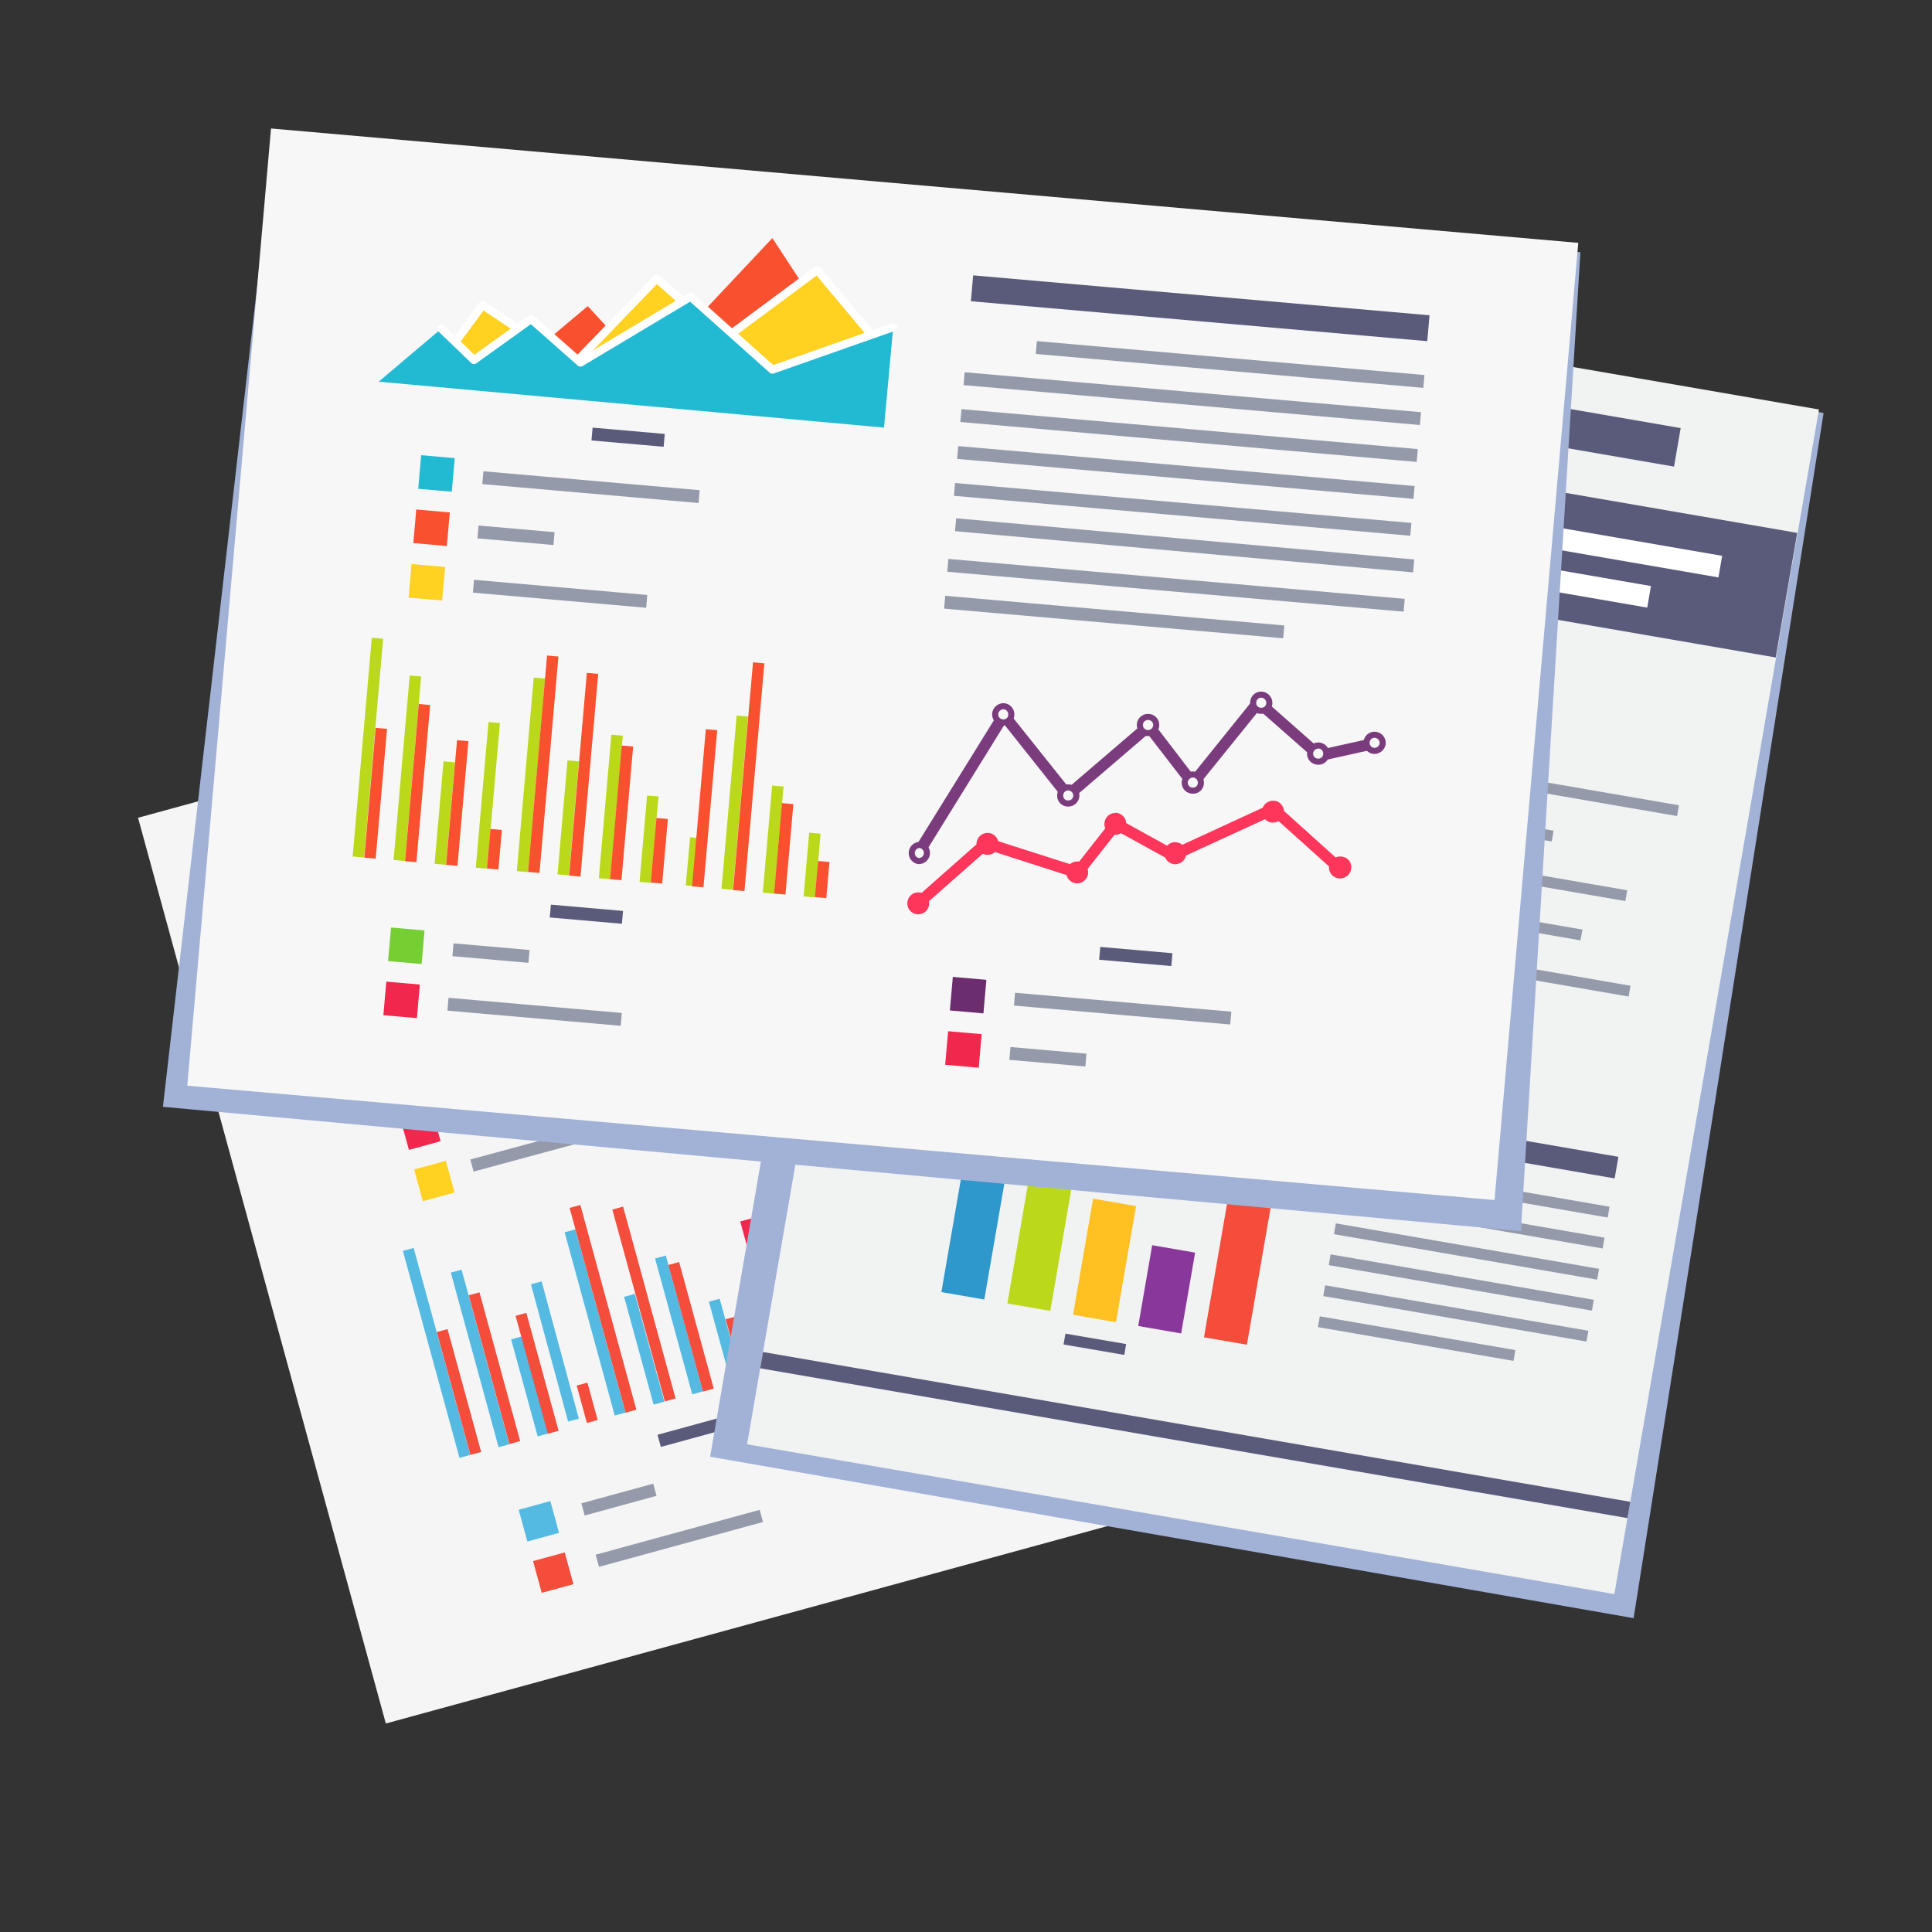 <svg xmlns="http://www.w3.org/2000/svg" viewBox="0 0 900 900"><rect x="0" y="0" width="900" height="900" fill="#333333" stroke="none"/><defs><style>.a{isolation:isolate;}.b{fill:#f5f5f5;}.c{fill:#949aaa;}.d{fill:#54bae2;}.e{fill:#f44d3b;}.f{fill:#5a5a7a;}.g{fill:#75cf33;}.h{fill:#f2274d;}.i{fill:#317ab0;}.j{fill:#ffd121;}.k{fill:#6b2d6e;}.l{fill:#a2b2d6;mix-blend-mode:multiply;}.m{fill:#f1f2f2;}.n{fill:#fff;}.o{fill:#2e97cc;}.p{fill:#bcd81a;}.q{fill:#ffc022;}.r{fill:#8a379b;}.s{fill:#231f20;}.t,.z{fill:#f7f7f7;}.u{fill:#f95130;}.v{fill:#22bad3;}.w{fill:#ff365c;}.x{fill:#7a3c7d;}.y{fill:none;stroke:#fff;stroke-linecap:round;stroke-linejoin:round;stroke-width:3.77px;}.z{stroke:#7a3c7d;stroke-miterlimit:10;stroke-width:2.83px;}</style></defs><g class="a"><rect class="b" x="111.5" y="294.3" width="597.5" height="437.43" transform="translate(-120.9 126.5) rotate(-15.3)"/><rect class="c" x="385.1" y="304.9" width="208.6" height="11.81" transform="translate(-64.7 140.2) rotate(-15.3)"/><rect class="c" x="422.5" y="327.2" width="177.1" height="5.87" transform="translate(-69 146.6) rotate(-15.3)"/><rect class="c" x="396" y="347.6" width="208.6" height="5.87" transform="translate(-74.8 144.5) rotate(-15.3)"/><rect class="c" x="400.5" y="363.9" width="208.6" height="5.87" transform="translate(-79 146.3) rotate(-15.3)"/><rect class="c" x="405" y="380.2" width="208.6" height="5.87" transform="translate(-83.1 148) rotate(-15.3)"/><rect class="c" x="409.4" y="396.5" width="208.6" height="5.87" transform="translate(-87.2 149.8) rotate(-15.3)"/><rect class="c" x="414.1" y="413.7" width="208.6" height="5.87" transform="translate(-91.6 151.7) rotate(-15.3)"/><rect class="c" x="418.6" y="430" width="208.6" height="5.87" transform="translate(-95.7 153.4) rotate(-15.3)"/><rect class="c" x="424" y="453.4" width="155" height="5.87" transform="translate(-102.7 148.6) rotate(-15.3)"/><rect class="d" x="243.5" y="700.9" width="15.3" height="15.34" transform="translate(-178.2 91.5) rotate(-15.3)"/><rect class="c" x="271.1" y="695.5" width="34.7" height="5.87" transform="translate(-174.2 101) rotate(-15.3)"/><rect class="e" x="250.1" y="724.9" width="15.3" height="15.34" transform="translate(-184.2 94) rotate(-15.3)"/><rect class="c" x="276.9" y="713.6" width="79.2" height="5.87" transform="translate(-177.9 109) rotate(-15.3)"/><rect class="f" x="306.6" y="663.8" width="33" height="5.87" transform="translate(-164.6 109) rotate(-15.3)"/><rect class="d" x="200.9" y="580.2" width="5.2" height="99.94" transform="translate(-159.2 76.1) rotate(-15.3)"/><rect class="e" x="211.3" y="618.7" width="5.2" height="59.34" transform="translate(-163.6 79.5) rotate(-15.3)"/><rect class="d" x="221.1" y="590.6" width="5.2" height="84.33" transform="translate(-159.1 81.5) rotate(-15.3)"/><rect class="e" x="227.7" y="601.5" width="5.2" height="71.83" transform="translate(-160 83.3) rotate(-15.3)"/><rect class="d" x="244.1" y="622.5" width="5.2" height="46.85" transform="translate(-161.6 87.9) rotate(-15.3)"/><rect class="e" x="247.8" y="611.1" width="5.2" height="56.97" transform="translate(-160.1 88.9) rotate(-15.3)"/><rect class="d" x="259.6" y="598.1" width="5.2" height="66.59" transform="matrix(0.96, -0.26, 0.26, 0.96, -157.39, 91.61)"/><rect class="e" x="271" y="644.4" width="5.2" height="18.06" transform="translate(-162.8 95.4) rotate(-15.3)"/><rect class="d" x="274.7" y="571.7" width="5.2" height="88.49" transform="translate(-152.8 95.1) rotate(-15.3)"/><rect class="e" x="278.4" y="560.1" width="5.2" height="98.9" transform="translate(-151 95.9) rotate(-15.3)"/><rect class="d" x="297.6" y="602.5" width="5.2" height="52.05" transform="translate(-155.3 101.5) rotate(-15.3)"/><rect class="e" x="297.3" y="561.2" width="5.2" height="92.65" transform="translate(-149.6 100.6) rotate(-15.3)"/><rect class="d" x="313.9" y="584.3" width="5.2" height="65.59" transform="translate(-151.8 105.5) rotate(-15.3)"/><rect class="e" x="319.5" y="587.3" width="5.2" height="61.13" transform="translate(-151.8 107.1) rotate(-15.3)"/><rect class="d" x="335.4" y="604.9" width="5.2" height="39.53" transform="translate(-152.9 111.4) rotate(-15.3)"/><rect class="e" x="341.8" y="613.4" width="5.2" height="29.51" transform="translate(-153.5 113.1) rotate(-15.3)"/><rect class="g" x="355.8" y="617.3" width="5.2" height="21.86" transform="translate(-153.2 117) rotate(-15.3)"/><rect class="h" x="354.3" y="566.9" width="5.2" height="71.83" transform="translate(-146.5 115.7) rotate(-15.3)"/><rect class="g" x="366.3" y="556.1" width="5.2" height="79.12" transform="translate(-144.2 118.6) rotate(-15.3)"/><rect class="h" x="368.1" y="530.2" width="5.2" height="104.1" transform="translate(-140.5 118.4) rotate(-15.3)"/><rect class="g" x="388.4" y="580.8" width="5.2" height="48.93" transform="translate(-146 124.8) rotate(-15.3)"/><rect class="h" x="394.4" y="586.9" width="5.2" height="41.35" transform="matrix(0.96, -0.26, 0.26, 0.96, -146.3, 126.35)"/><rect class="g" x="409.1" y="595.3" width="5.2" height="29.15" transform="translate(-146.4 130.3) rotate(-15.3)"/><rect class="h" x="415.8" y="606.3" width="5.2" height="16.55" transform="matrix(0.96, -0.26, 0.26, 0.96, -147.35, 132.19)"/><rect class="i" x="181.6" y="494.5" width="15.3" height="15.34" transform="translate(-125.9 67.8) rotate(-15.3)"/><rect class="c" x="208.1" y="480.6" width="98.8" height="5.87" transform="translate(-118.5 85.1) rotate(-15.3)"/><rect class="h" x="188.2" y="518.5" width="15.3" height="15.34" transform="translate(-131.9 70.4) rotate(-15.3)"/><rect class="c" x="215.8" y="513" width="34.7" height="5.87" transform="translate(-127.9 79.9) rotate(-15.3)"/><rect class="j" x="194.8" y="542.4" width="15.3" height="15.34" transform="translate(-138.1 73) rotate(-15.3)"/><rect class="c" x="221.6" y="531.1" width="79.2" height="5.87" transform="matrix(0.96, -0.26, 0.26, 0.96, -131.73, 87.9)"/><rect class="c" x="249" y="453.4" width="33" height="5.87" transform="matrix(0.96, -0.26, 0.26, 0.96, -111.05, 86.29)"/><polygon class="h" points="209 441.6 231.5 413.8 263.5 426.7 304.2 355.4 349.3 398.2 211.4 444.3 209 441.6"/><polygon class="j" points="360.8 385.1 340.4 365.5 291 399.1 254.1 391.2 231.2 437.4 184.5 431.6 172.3 460.1 363.2 406.1 360.8 385.1"/><polygon class="i" points="150.4 473.6 168.7 441 187.7 449.2 205.5 422.5 233.5 433.3 275.5 386.4 313.6 395.4 361.2 368.2 373.3 412.6 150.4 473.6"/><rect class="k" x="491.2" y="633.1" width="15.3" height="15.34" transform="translate(-151.5 154.5) rotate(-15.3)"/><rect class="c" x="517.7" y="619.2" width="98.8" height="5.87" transform="matrix(0.96, -0.26, 0.26, 0.96, -144.13, 171.8)"/><rect class="h" x="497.8" y="657.1" width="15.3" height="15.34" transform="translate(-157.6 157) rotate(-15.3)"/><rect class="c" x="525.4" y="651.6" width="34.7" height="5.87" transform="translate(-153.6 166.5) rotate(-15.3)"/><rect class="c" x="547.9" y="594.9" width="33" height="5.87" transform="translate(-137.8 170.2) rotate(-15.3)"/><path class="h" d="M644.3,528.1a3.9,3.9,0,0,1-2.6,4.7,4,4,0,0,1-4.7-2.7,3.8,3.8,0,0,1,2.7-4.6A3.7,3.7,0,0,1,644.3,528.1Z"/><path class="h" d="M605.9,514.1a3.7,3.7,0,0,1-2.6,4.6,3.8,3.8,0,1,1-2-7.3A3.8,3.8,0,0,1,605.9,514.1Z"/><path class="h" d="M569.6,547.8a3.8,3.8,0,0,1-2.7,4.6,3.8,3.8,0,0,1-2-7.3A4,4,0,0,1,569.6,547.8Z"/><path class="h" d="M538.6,544.3a3.7,3.7,0,1,1-7.2,2,3.7,3.7,0,1,1,7.2-2Z"/><path class="h" d="M529.5,571.6a3.7,3.7,0,0,1-2.7,4.6,3.8,3.8,0,0,1-4.6-2.6,4,4,0,0,1,2.7-4.7A3.8,3.8,0,0,1,529.5,571.6Z"/><path class="h" d="M485.7,573.2a3.8,3.8,0,0,1-2.6,4.6,3.8,3.8,0,1,1,2.6-4.6Z"/><path class="k" d="M460.7,598.9a3.7,3.7,0,1,1-7.2,2,3.7,3.7,0,1,1,7.2-2Z"/><path class="k" d="M476.1,524.8a3.8,3.8,0,0,1-7.3,2,4,4,0,0,1,2.7-4.7A3.8,3.8,0,0,1,476.1,524.8Z"/><path class="k" d="M517.3,550.2a3.7,3.7,0,0,1-7.2,2,3.7,3.7,0,1,1,7.2-2Z"/><path class="k" d="M541.3,506.7a3.8,3.8,0,0,1-7.3,2,4,4,0,0,1,2.7-4.7A3.8,3.8,0,0,1,541.3,506.7Z"/><path class="k" d="M570,525a3.7,3.7,0,1,1-7.2,2,3.7,3.7,0,1,1,7.2-2Z"/><path class="k" d="M587.5,479.2a3.8,3.8,0,0,1-2.7,4.6,3.8,3.8,0,0,1-4.6-2.6,3.8,3.8,0,1,1,7.3-2Z"/><path class="k" d="M620.5,492.5a3.7,3.7,0,1,1-7.2,2,3.7,3.7,0,0,1,7.2-2Z"/><path class="k" d="M643.5,478.9a3.7,3.7,0,1,1-7.2,2,3.7,3.7,0,0,1,2.6-4.6A3.7,3.7,0,0,1,643.5,478.9Z"/><polygon class="k" points="458 600.8 455.5 600.3 471.9 524 513.1 549.5 537.7 506.3 565.9 524.4 581.8 478.7 617.4 492.7 639.1 479.2 640.4 481.3 617.7 495.5 583.3 481.9 567.2 528.2 538.6 509.8 514 553 473.6 528 458 600.8"/><path class="h" d="M464.6,610.2a3.8,3.8,0,0,1-2.6,4.6,4,4,0,0,1-4.7-2.7,3.8,3.8,0,0,1,2.7-4.6A3.8,3.8,0,0,1,464.6,610.2Z"/><polygon class="h" points="461.2 613.3 459 612.1 480.6 572.9 525.3 571.4 534.5 543.9 564.8 548.7 601.9 512.5 640.7 528.4 639.8 530.7 602.5 515.4 565.7 551.4 536.1 546.7 527 573.8 482.1 575.3 461.2 613.3"/><polygon class="l" points="840.5 190.6 425.9 125.8 406.1 241 406 241.4 406 241.4 330.8 678.6 761 753.8 849.5 192.4 840.5 190.6"/><rect class="m" x="317.4" y="226.6" width="560" height="409.99" transform="translate(70.7 947) rotate(-80.2)"/><rect class="f" x="600.6" y="37.2" width="58.9" height="409.99" transform="translate(284.3 822) rotate(-80.2)"/><rect class="f" x="647.3" y="60.2" width="18.2" height="253.02" transform="translate(361 801.9) rotate(-80.2)"/><rect class="n" x="639.3" y="131.2" width="10.2" height="250.8" transform="translate(282.1 848) rotate(-80.2)"/><rect class="n" x="642.6" y="81.5" width="10.2" height="311.57" transform="translate(303.8 835.3) rotate(-80.2)"/><rect class="f" x="552.8" y="463.2" width="7.7" height="409.99" transform="translate(-196.4 1103.3) rotate(-80.2)"/><path class="k" d="M553.3,393.5l1.6,79.7a92.2,92.2,0,0,0,40.8-12.3Z"/><path class="j" d="M556.5,386l44.9,71.3a91,91,0,0,0,38.1-57Z"/><path class="g" d="M640.7,393.7a91.9,91.9,0,0,0-72.2-102.1l-15,87.1Z"/><path class="h" d="M546.5,388.1,478.9,440a91.9,91.9,0,0,0,55.2,32,96,96,0,0,0,14.1,1.3Z"/><path class="i" d="M459.2,365.9a91.5,91.5,0,0,0,5.7,51l2.8,6a88.5,88.5,0,0,0,7.2,11.8l71.5-53.9.3-1.6,6.1-35.7,9.1-53A91.7,91.7,0,0,0,459.2,365.9Z"/><rect class="o" x="400.4" y="536.2" width="115.7" height="20.3" transform="translate(-158 905.2) rotate(-80.2)"/><rect class="p" x="447.4" y="560.9" width="76.5" height="20.3" transform="translate(-159.6 952.6) rotate(-80.2)"/><rect class="q" x="486.9" y="576.8" width="54.9" height="20.3" transform="translate(-151.4 994.1) rotate(-80.2)"/><rect class="r" x="524.3" y="590.2" width="38.2" height="20.3" transform="translate(-140.6 1033.9) rotate(-80.2)"/><rect class="e" x="543.8" y="582.4" width="64.8" height="20.3" transform="translate(-105.6 1059.7) rotate(-80.2)"/><rect class="i" x="672.2" y="353.2" width="13.3" height="13.29" transform="translate(208.9 967.6) rotate(-80.2)"/><rect class="c" x="736.7" y="327.4" width="5.1" height="85.67" transform="translate(248.8 1035.8) rotate(-80.2)"/><rect class="g" x="668.5" y="374.4" width="13.3" height="13.29" transform="translate(185 981.7) rotate(-80.2)"/><rect class="c" x="705.6" y="371.7" width="5.1" height="30.11" transform="translate(206.8 1018.9) rotate(-80.2)"/><rect class="j" x="664.8" y="395.6" width="13.3" height="13.29" transform="translate(161 995.7) rotate(-80.2)"/><rect class="c" x="721" y="376.9" width="5.1" height="68.64" transform="translate(195.4 1054.4) rotate(-80.2)"/><rect class="k" x="661.2" y="416.8" width="13.3" height="13.3" transform="translate(137.1 1009.7) rotate(-80.2)"/><rect class="c" x="708.7" y="405.4" width="5.1" height="51.2" transform="translate(165.7 1058.7) rotate(-80.2)"/><rect class="h" x="657.4" y="438.5" width="13.3" height="13.29" transform="translate(112.6 1024) rotate(-80.2)"/><rect class="c" x="718" y="416.1" width="5.1" height="77.67" transform="translate(149.9 1087.7) rotate(-80.2)"/><path class="s" d="M436.1,318.5a6.4,6.4,0,0,1-7.4,5.2,6.4,6.4,0,0,1-5.2-7.4,6.4,6.4,0,1,1,12.6,2.2Z"/><path class="s" d="M407.6,484.1a6.4,6.4,0,0,1-12.6-2.2,6.4,6.4,0,1,1,12.6,2.2Z"/><rect class="f" x="686.4" y="470.9" width="10.2" height="124.43" transform="translate(48.7 1124) rotate(-80.2)"/><rect class="c" x="694.6" y="502.6" width="5.1" height="105.67" transform="translate(31.3 1148.1) rotate(-80.2)"/><rect class="c" x="682.9" y="506.1" width="5.1" height="124.43" transform="translate(9 1147.2) rotate(-80.2)"/><rect class="c" x="680.4" y="520.5" width="5.1" height="124.43" transform="translate(-7.3 1156.8) rotate(-80.2)"/><rect class="c" x="677.9" y="535" width="5.1" height="124.43" transform="translate(-23.6 1166.3) rotate(-80.2)"/><rect class="c" x="675.4" y="549.4" width="5.1" height="124.43" transform="translate(-39.9 1175.8) rotate(-80.2)"/><rect class="c" x="657.2" y="577.1" width="5.1" height="92.46" transform="translate(-66.6 1167.6) rotate(-80.2)"/><rect class="c" x="528.3" y="476.1" width="5.1" height="28.58" transform="translate(-42.5 930.2) rotate(-80.2)"/><rect class="f" x="504.5" y="614.1" width="5.1" height="28.58" transform="matrix(0.17, -0.99, 0.99, 0.17, -198.28, 1021.37)"/><polygon class="l" points="128 61.9 75.9 515.6 708.5 573.5 736.2 117.5 128 61.9"/><rect class="t" x="187.6" y="3.9" width="447.6" height="611.3" transform="translate(67 692.3) rotate(-85)"/><rect class="f" x="553.3" y="37" width="12.1" height="213.4" transform="translate(367.2 688.3) rotate(-85)"/><rect class="c" x="570.2" y="79.3" width="6" height="181.23" transform="translate(353.8 726) rotate(-85)"/><rect class="c" x="552.6" y="79" width="6" height="213.4" transform="translate(322 723) rotate(-85)"/><rect class="c" x="551.1" y="96.2" width="6" height="213.4" transform="translate(303.5 737.2) rotate(-85)"/><rect class="c" x="549.6" y="113.5" width="6" height="213.4" transform="translate(284.9 751.4) rotate(-85)"/><rect class="c" x="548.1" y="130.7" width="6" height="213.4" transform="translate(266.4 765.6) rotate(-85)"/><rect class="c" x="546.5" y="148.8" width="6" height="213.4" transform="matrix(0.09, -1, 1, 0.09, 246.89, 780.54)"/><rect class="c" x="545" y="166" width="6" height="213.4" transform="translate(228.4 794.8) rotate(-85)"/><rect class="c" x="516.2" y="208.3" width="6" height="158.57" transform="translate(187.3 779.6) rotate(-85)"/><rect class="g" x="181.5" y="432.8" width="15.7" height="15.69" transform="translate(-266.2 590.8) rotate(-85)"/><rect class="c" x="225.8" y="426.4" width="6" height="35.54" transform="translate(-233.7 633.2) rotate(-85)"/><rect class="h" x="179.3" y="458.2" width="15.7" height="15.69" transform="translate(-293.5 611.6) rotate(-85)"/><rect class="c" x="246.2" y="430.9" width="6" height="81.03" transform="translate(-242.3 678.5) rotate(-85)"/><rect class="f" x="270.2" y="409.2" width="6" height="33.74" transform="translate(-175.1 660.9) rotate(-85)"/><rect class="p" x="120.4" y="345.8" width="102.3" height="5.32" transform="translate(-190.7 488.8) rotate(-85)"/><rect class="u" x="144.6" y="367" width="60.7" height="5.33" transform="translate(-208.5 511.6) rotate(-85)"/><rect class="p" x="146.8" y="355.4" width="86.3" height="5.33" transform="translate(-183.5 515.9) rotate(-85)"/><rect class="u" x="157.9" y="362.3" width="73.5" height="5.32" transform="translate(-186 526.9) rotate(-85)"/><rect class="p" x="183.3" y="376.2" width="47.9" height="5.33" transform="translate(-188.3 552.2) rotate(-85)"/><rect class="u" x="183.9" y="371.5" width="58.3" height="5.33" transform="translate(-178.3 553.7) rotate(-85)"/><rect class="p" x="193.2" y="367.8" width="68.1" height="5.33" transform="translate(-161.6 564.6) rotate(-85)"/><rect class="u" x="221.2" y="393" width="18.5" height="5.32" transform="translate(-183.9 590.7) rotate(-85)"/><rect class="p" x="202.1" y="358.4" width="90.5" height="5.32" transform="translate(-133.9 575.9) rotate(-85)"/><rect class="u" x="202.6" y="353.5" width="101.2" height="5.33" transform="translate(-123.8 577.2) rotate(-85)"/><rect class="p" x="238.2" y="378.6" width="53.3" height="5.32" transform="translate(-138.2 611.6) rotate(-85)"/><rect class="u" x="224.6" y="358.4" width="94.8" height="5.32" transform="translate(-111.5 600.4) rotate(-85)"/><rect class="p" x="251" y="373.4" width="67.1" height="5.33" transform="translate(-114.9 626.6) rotate(-85)"/><rect class="u" x="258.4" y="376.1" width="62.5" height="5.33" transform="translate(-113 634.2) rotate(-85)"/><rect class="p" x="282.3" y="388.3" width="40.4" height="5.33" transform="translate(-113.5 658.2) rotate(-85)"/><rect class="u" x="292.2" y="393.9" width="30.2" height="5.33" transform="translate(-114.7 667.9) rotate(-85)"/><rect class="p" x="309.6" y="399" width="22.4" height="5.32" transform="matrix(0.09, -1, 1, 0.09, -107.41, 686.12)"/><rect class="u" x="291.6" y="374" width="73.5" height="5.33" transform="translate(-75.6 670.8) rotate(-85)"/><rect class="p" x="302" y="371.5" width="81" height="5.33" transform="translate(-60.3 682.5) rotate(-85)"/><rect class="u" x="295.6" y="359.3" width="106.5" height="5.32" transform="translate(-42.2 677.8) rotate(-85)"/><rect class="p" x="335.2" y="388.6" width="50.1" height="5.33" transform="translate(-61 715.9) rotate(-85)"/><rect class="u" x="344" y="392.9" width="42.3" height="5.33" transform="translate(-60.8 724.7) rotate(-85)"/><rect class="p" x="363.5" y="400.3" width="29.8" height="5.32" transform="translate(-56.1 744.8) rotate(-85)"/><rect class="u" x="374.7" y="407.2" width="16.9" height="5.33" transform="translate(-58.7 755.7) rotate(-85)"/><rect class="v" x="195.5" y="212.8" width="15.7" height="15.69" transform="translate(-34.2 403.9) rotate(-85)"/><rect class="c" x="272.4" y="176.4" width="6" height="101.13" transform="translate(25.2 481.5) rotate(-85)"/><rect class="u" x="193.3" y="238.1" width="15.7" height="15.69" transform="translate(-61.5 424.8) rotate(-85)"/><rect class="c" x="237.5" y="231.6" width="6" height="35.54" transform="translate(-29 467.2) rotate(-85)"/><rect class="j" x="191" y="263.4" width="15.7" height="15.69" transform="translate(-88.7 445.7) rotate(-85)"/><rect class="c" x="258" y="236.2" width="6" height="81.03" transform="translate(-37.5 512.5) rotate(-85)"/><rect class="f" x="289.7" y="186.8" width="6" height="33.74" transform="translate(64.2 477.5) rotate(-85)"/><rect class="k" x="443.2" y="455.8" width="15.7" height="15.69" transform="translate(-50.2 872.5) rotate(-85)"/><rect class="c" x="520.2" y="419.4" width="6" height="101.13" transform="translate(9.2 950.1) rotate(-85)"/><rect class="h" x="441" y="481.2" width="15.7" height="15.69" transform="translate(-77.5 893.4) rotate(-85)"/><rect class="c" x="485.3" y="474.7" width="6" height="35.54" transform="translate(-45 935.8) rotate(-85)"/><rect class="f" x="526.2" y="428.9" width="6" height="33.74" transform="translate(38.9 933.9) rotate(-85)"/><path class="w" d="M624.4,408.6h-.3A4.7,4.7,0,0,1,621,407a4.6,4.6,0,0,1-1-3.2,4.4,4.4,0,0,1,4.4-4.1h.3a4.4,4.4,0,0,1,4.1,4.8A4.5,4.5,0,0,1,624.4,408.6Z"/><path class="w" d="M624.4,400.4h.3a3.8,3.8,0,0,1-.3,7.5h-.3a3.8,3.8,0,0,1,.3-7.5m0-1.4h0a5.1,5.1,0,0,0-.4,10.2h.4a5.2,5.2,0,0,0,3.9-8.5,5.3,5.3,0,0,0-3.5-1.7Z"/><path class="w" d="M593,382.4h-.3a4.4,4.4,0,0,1-4.1-4.7,4.5,4.5,0,0,1,4.4-4.1h.4a4.4,4.4,0,0,1-.4,8.8Z"/><path class="w" d="M593,374.2h.3a3.9,3.9,0,0,1,3.5,4.1,3.8,3.8,0,0,1-3.8,3.5h-.3a3.6,3.6,0,0,1-3.4-4,3.7,3.7,0,0,1,3.7-3.5m0-1.3h0a5.2,5.2,0,0,0-5.1,4.7,4.9,4.9,0,0,0,1.2,3.7,5,5,0,0,0,3.5,1.8h.4a5.1,5.1,0,0,0,5.1-4.7,4.9,4.9,0,0,0-1.2-3.7,4.8,4.8,0,0,0-3.5-1.8Z"/><path class="w" d="M547.5,401.9h-.4a4.7,4.7,0,0,1-3-1.6,4.6,4.6,0,0,1-1.1-3.2,4.6,4.6,0,0,1,4.5-4.1h.3a4.5,4.5,0,0,1-.3,8.9Z"/><path class="w" d="M547.5,393.7h.3a3.8,3.8,0,0,1,3.4,4,3.7,3.7,0,0,1-3.7,3.5h-.3a3.8,3.8,0,0,1,.3-7.5m0-1.4h0a5.1,5.1,0,0,0-5.1,4.8,5.2,5.2,0,0,0,4.7,5.5h.4a5.2,5.2,0,0,0,5.1-4.8,5.7,5.7,0,0,0-1.2-3.7,5.3,5.3,0,0,0-3.5-1.7Z"/><path class="w" d="M519.6,388.3h-.4a4.5,4.5,0,0,1-3-1.6,4.2,4.2,0,0,1-1.1-3.2,4.5,4.5,0,0,1,4.4-4.1h.4a4.5,4.5,0,0,1,3,1.6,4.2,4.2,0,0,1,1.1,3.2A4.5,4.5,0,0,1,519.6,388.3Z"/><path class="w" d="M519.5,380.1h.3a3.8,3.8,0,0,1-.2,7.5h-.3a3.8,3.8,0,0,1,.2-7.5m0-1.4h0a5.1,5.1,0,0,0-5,4.8,4.8,4.8,0,0,0,1.2,3.7,5.1,5.1,0,0,0,3.5,1.7h.4a5.1,5.1,0,0,0,5-4.8,5.2,5.2,0,0,0-1.2-3.7,5.7,5.7,0,0,0-3.5-1.8Z"/><path class="w" d="M501.8,410.8h-.4a4.5,4.5,0,0,1,.4-8.9h.3a4.4,4.4,0,0,1,4.1,4.7A4.5,4.5,0,0,1,501.8,410.8Z"/><path class="w" d="M501.8,402.6h.3a3.8,3.8,0,0,1,3.4,4.1,3.7,3.7,0,0,1-3.7,3.4h-.3a3.7,3.7,0,0,1-3.5-4,3.8,3.8,0,0,1,3.8-3.5m0-1.3h0a5.1,5.1,0,0,0-3.9,8.4,5.2,5.2,0,0,0,3.5,1.8h.4a5.2,5.2,0,0,0,5.1-4.7,5.3,5.3,0,0,0-1.3-3.8,4.9,4.9,0,0,0-3.4-1.7Z"/><path class="w" d="M460,397.6h-.3a3.8,3.8,0,0,1-3-1.5,4.2,4.2,0,0,1-1.1-3.2,4.5,4.5,0,0,1,4.4-4.1h.4a4.4,4.4,0,0,1,3,1.5,4.4,4.4,0,0,1,1.1,3.3A4.6,4.6,0,0,1,460,397.6Z"/><path class="w" d="M460,389.4h.3a3.7,3.7,0,0,1,3.5,4,3.8,3.8,0,0,1-3.8,3.5h-.3a3.8,3.8,0,0,1-3.4-4.1,3.7,3.7,0,0,1,3.7-3.4m0-1.4h0a5.2,5.2,0,0,0-5.1,4.7,5,5,0,0,0,1.3,3.7,4.6,4.6,0,0,0,3.4,1.8h.4a5,5,0,0,0,5.1-4.7,4.9,4.9,0,0,0-1.2-3.7,5.2,5.2,0,0,0-3.5-1.8Z"/><polygon class="x" points="425.4 397.5 467.4 329.7 497.7 367.8 535.4 335.5 555.7 361.9 586 324.3 615.1 349.8 640.3 344.3 641.2 348 614 354 586.5 329.9 555.6 368.1 534.8 341 497.2 373.3 467.8 336.4 428.7 399.5 425.4 397.5"/><path class="x" d="M586.1,325.3l28.8,25.2,24.9-5.4.6,2.4-26.2,5.7-27.8-24.3L555.7,367l-20.8-26.9-37.6,32.3-29.6-37.1-39.2,63.3-2.1-1.4,41.1-66.3,30.1,37.9,37.7-32.4,20.4,26.5,30.4-37.6m-.2-2-.9,1.1-29.3,36.4-19.3-25.2-.9-1.1-1.1.9-36.6,31.4-29.3-36.7-1.2-1.5-1,1.6-41.1,66.3-.7,1.2,1.2.7,2.1,1.3,1.1.7.8-1.1,38.2-61.7,28.3,35.6.9,1.1,1-.9L534.7,342l19.9,25.8,1,1.4,1.1-1.4,29.9-37,26.7,23.5.5.4h.7l26.1-5.8,1.4-.3-.3-1.3-.6-2.4-.2-1.3-1.4.2-24.3,5.4L587,324.3l-1.1-1Z"/><path class="w" d="M427.7,425.3h-.3a3.8,3.8,0,0,1-3-1.5,4.2,4.2,0,0,1-1.1-3.2,4.5,4.5,0,0,1,4.4-4.1h.4a4.4,4.4,0,0,1,3,1.5,4.4,4.4,0,0,1,1.1,3.3A4.6,4.6,0,0,1,427.7,425.3Z"/><path class="w" d="M427.7,417.1h.3a3.7,3.7,0,0,1,3.5,4,3.8,3.8,0,0,1-3.8,3.5h-.2a3.8,3.8,0,0,1-3.5-4.1,3.7,3.7,0,0,1,3.7-3.4m0-1.4h0a5.1,5.1,0,0,0-5,4.7,5,5,0,0,0,4.7,5.5h.3a5,5,0,0,0,5.1-4.7,4.9,4.9,0,0,0-1.2-3.7,5.2,5.2,0,0,0-3.5-1.8Z"/><path class="w" d="M427.2,423.6l-.5-.2-1.6-1.9a.8.8,0,0,1,0-1l33.6-29.6h.6l42.1,13.5L519,381.9a.5.5,0,0,1,.5-.3h.3l26.6,14.6,46.8-21.5h.8L625.2,403a.6.6,0,0,1,0,.9l-1.7,1.9-.4.2H623a.4.4,0,0,1-.4-.2l-29.7-26.6-46.3,21.3H546l-25.7-14.2L503,408.4c-.1.2-.3.2-.5.2h-.3L459.8,395l-32.1,28.4-.5.2Z"/><path class="w" d="M593.5,375.4l31.2,28.1-1.7,1.8-29.9-26.9-46.8,21.5-26.2-14.4L502.5,408l-42.8-13.7-32.5,28.6-1.6-1.9,33.5-29.5,42.5,13.6,17.9-22.8,26.9,14.8,47.1-21.7m0-1.3h-.6l-46.4,21.4-26.3-14.5-.7-.2a1.2,1.2,0,0,0-1,.5l-17.4,22.1-41.6-13.3h-.4a1.6,1.6,0,0,0-.9.3L424.7,420a1.3,1.3,0,0,0-.1,1.9l1.6,1.9a1.6,1.6,0,0,0,.9.5h.1a1.1,1.1,0,0,0,.9-.4L460,395.8l42,13.5h.5a1.2,1.2,0,0,0,1-.5l17-21.6,25.2,13.9h1.2L592.8,380l29.3,26.3a1.2,1.2,0,0,0,.9.4h.1a1.1,1.1,0,0,0,.9-.5l1.7-1.8a1.3,1.3,0,0,0-.1-1.9l-31.2-28.1a1.4,1.4,0,0,0-.9-.3Z"/><polygon class="u" points="244 167.6 273.8 142.6 301.6 172.8 359.8 110.9 402.5 176.2 245.3 171.6 244 167.6"/><polygon class="j" points="410.3 161.1 380.7 125.8 337.7 157.7 305.9 129.8 266.9 170.1 224.8 142.1 202.2 172.7 404.5 188.9 410.3 161.1"/><polyline class="y" points="410.3 161.1 380.7 125.8 337.7 157.7 305.9 129.8 266.9 170.1 224.8 142.1 202.2 172.7"/><polygon class="v" points="176.4 177.8 205.6 153.1 220.8 167.7 247.4 148.6 270.4 168.9 321.7 138.2 359.8 172.2 416.1 152.4 411.8 199.2 176.4 177.8"/><polyline class="y" points="205.6 153.1 220.8 167.7 247.4 148.6 270.4 168.9 321.7 138.2 359.8 172.2 416.1 152.4"/><path class="z" d="M431.8,397.6a3.8,3.8,0,0,1-4.1,3.5,3.8,3.8,0,0,1,.6-7.5A3.8,3.8,0,0,1,431.8,397.6Z"/><path class="z" d="M471.1,333.1a3.6,3.6,0,0,1-4,3.4,3.7,3.7,0,0,1-3.5-4,3.9,3.9,0,0,1,4.1-3.5A3.8,3.8,0,0,1,471.1,333.1Z"/><path class="z" d="M501.4,370.9a3.8,3.8,0,0,1-4.1,3.4,3.6,3.6,0,0,1-3.4-4,3.7,3.7,0,0,1,4-3.5A3.9,3.9,0,0,1,501.4,370.9Z"/><path class="z" d="M538.6,338a3.8,3.8,0,0,1-7.6-.6,3.8,3.8,0,0,1,4.1-3.4A3.7,3.7,0,0,1,538.6,338Z"/><path class="z" d="M559.4,364.9a3.6,3.6,0,0,1-4,3.4,3.7,3.7,0,0,1-3.5-4,3.9,3.9,0,0,1,4.1-3.5A3.8,3.8,0,0,1,559.4,364.9Z"/><path class="z" d="M591.3,327.7a3.7,3.7,0,0,1-4.1,3.4,3.6,3.6,0,0,1-3.4-4,3.7,3.7,0,0,1,4-3.5A3.9,3.9,0,0,1,591.3,327.7Z"/><path class="z" d="M617.8,351.4a3.6,3.6,0,0,1-4,3.4,3.7,3.7,0,0,1-3.5-4,3.9,3.9,0,0,1,4.1-3.5A3.7,3.7,0,0,1,617.8,351.4Z"/><path class="z" d="M644.1,346.3a3.9,3.9,0,0,1-4.1,3.5,3.8,3.8,0,0,1-3.4-4,3.7,3.7,0,0,1,4-3.5A3.8,3.8,0,0,1,644.1,346.3Z"/></g></svg>